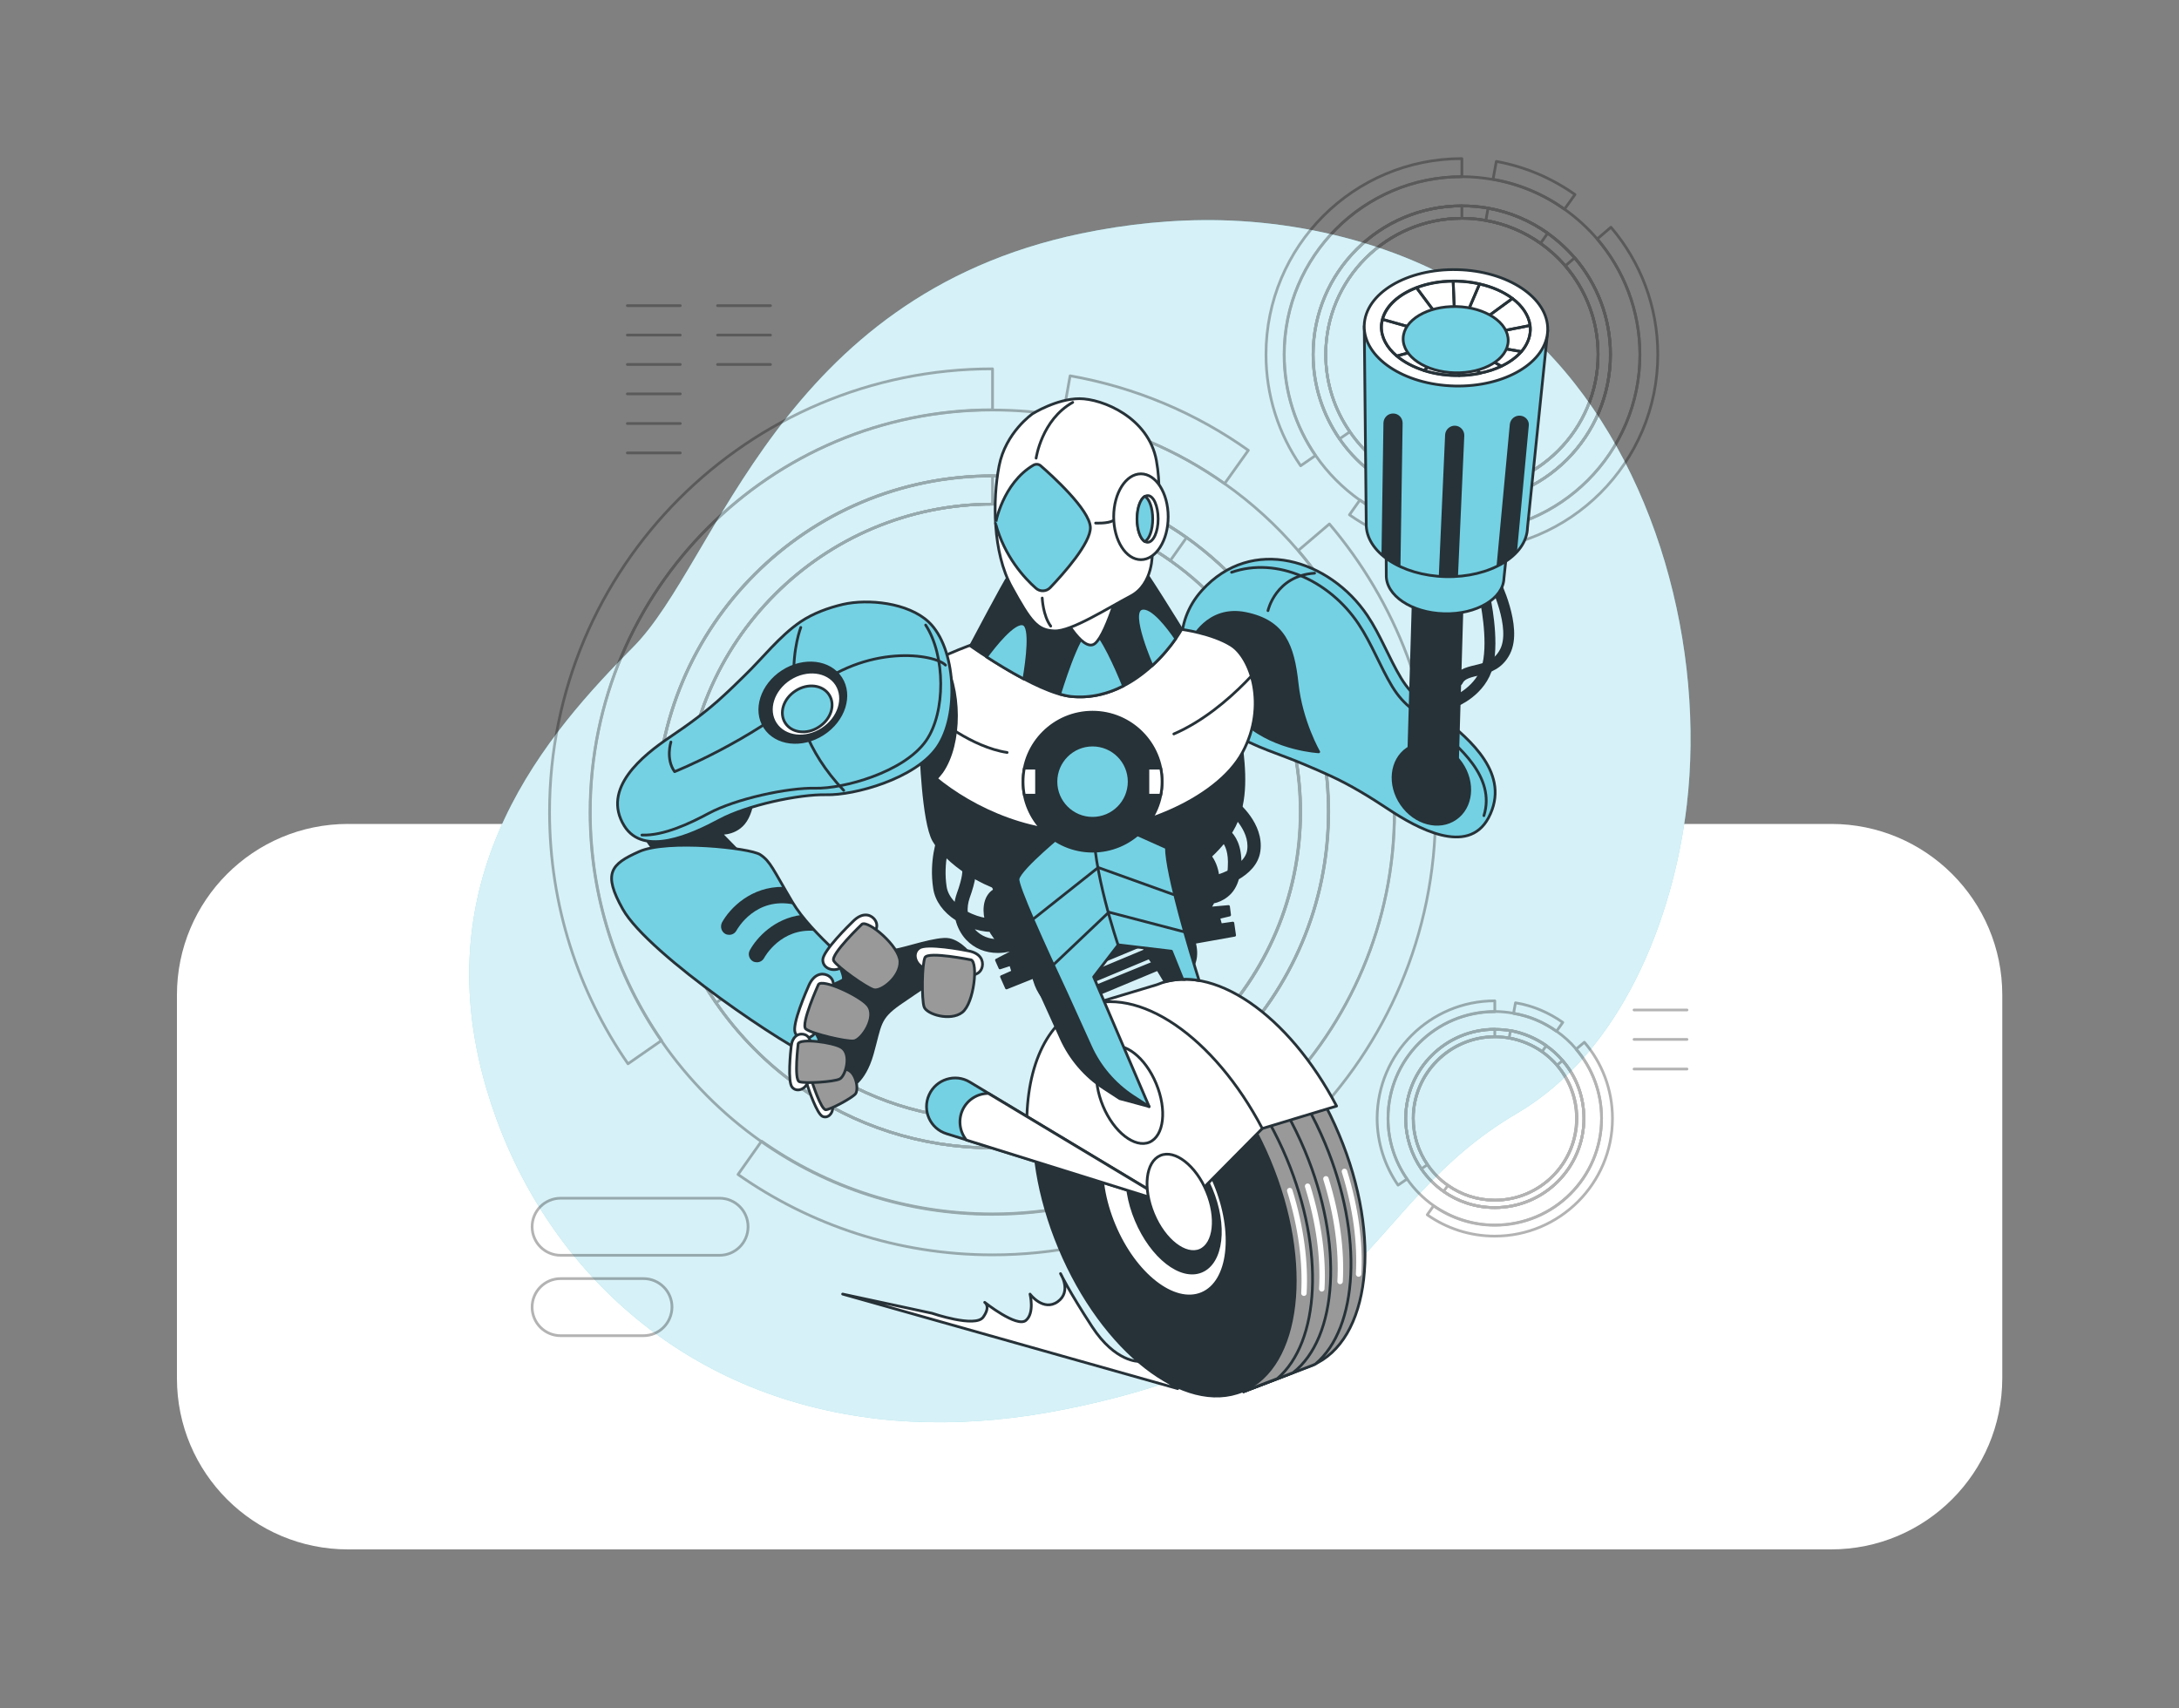 <?xml version="1.0" encoding="utf-8"?>
<!-- Generator: Adobe Illustrator 27.1.0, SVG Export Plug-In . SVG Version: 6.00 Build 0)  -->
<svg version="1.1" id="Capa_1" xmlns="http://www.w3.org/2000/svg" xmlns:xlink="http://www.w3.org/1999/xlink" x="0px" y="0px"
	 viewBox="0 0 1000 784" style="enable-background:new 0 0 1000 784;" xml:space="preserve">
<rect x="0" y="0" width="1000" height="784" fill="#808080" stroke="none"/>
<style type="text/css">
	.st0{fill:#FFFFFF;}
	.st1{fill:#74D1E3;}
	.st2{opacity:0.7;fill:#FFFFFF;enable-background:new    ;}
	.st3{opacity:0.3;}
	.st4{fill:none;stroke:#000000;stroke-width:1.25;stroke-linecap:round;stroke-linejoin:round;stroke-miterlimit:10;}
	.st5{fill:#FFFFFF;stroke:#263238;stroke-width:1.25;stroke-linecap:round;stroke-linejoin:round;stroke-miterlimit:10;}
	.st6{fill:#263238;stroke:#263238;stroke-width:1.25;stroke-linecap:round;stroke-linejoin:round;stroke-miterlimit:10;}
	.st7{fill:#999999;stroke:#263238;stroke-width:1.25;stroke-linecap:round;stroke-linejoin:round;stroke-miterlimit:10;}
	.st8{fill:#263238;stroke:#263238;stroke-width:1.25;stroke-linecap:round;stroke-linejoin:round;stroke-miterlimit:9.999;}
	.st9{fill:none;stroke:#FFFFFF;stroke-width:2.5;stroke-linecap:round;stroke-linejoin:round;stroke-miterlimit:10;}
	.st10{fill:#FFFFFF;stroke:#263238;stroke-width:1.25;stroke-linecap:round;stroke-linejoin:round;stroke-miterlimit:9.999;}
	.st11{fill:#74D1E3;stroke:#263238;stroke-width:1.25;stroke-linecap:round;stroke-linejoin:round;stroke-miterlimit:10;}
	.st12{fill:none;stroke:#263238;stroke-width:1.25;stroke-linecap:round;stroke-linejoin:round;stroke-miterlimit:10;}
	.st13{fill:#263238;}
	.st14{fill:none;stroke:#263238;stroke-width:5;stroke-linecap:round;stroke-linejoin:round;stroke-miterlimit:10;}
</style>
<g>
	<path class="st0" d="M840.3,711.2H159.7c-43.3,0-78.5-35.1-78.5-78.5v-176c0-43.3,35.1-78.5,78.5-78.5h680.7
		c43.3,0,78.5,35.1,78.5,78.5v176C918.8,676.1,883.7,711.2,840.3,711.2z"/>
	<g id="Background_Simple">
		<g>
			<path class="st1" d="M774.1,369.6c-6.2,52.5-30.2,113.5-78,141.5c-72.3,42.4-66.3,107.5-207.4,135.8c-22,4.4-42.9,6.3-62.6,5.9
				c-10.6-0.2-20.8-1-30.7-2.5c-89.7-13.1-150.1-75.5-172.2-150.7c-29.1-99,29-163.8,67.6-202.8c38.6-39,66.8-160.7,205.3-189.6
				c21.1-4.4,42.7-6.6,64.3-6.1c49.3,1.2,103,17.4,140.2,51.2c2.8,2.5,5.5,5.2,8.2,7.9C760.6,213.2,782.5,298,774.1,369.6z"/>
			<path class="st2" d="M774.1,369.6c-6.2,52.5-30.2,113.5-78,141.5c-72.3,42.4-66.3,107.5-207.4,135.8c-22,4.4-42.9,6.3-62.6,5.9
				c-10.6-0.2-20.8-1-30.7-2.5c-89.7-13.1-150.1-75.5-172.2-150.7c-29.1-99,29-163.8,67.6-202.8c38.6-39,66.8-160.7,205.3-189.6
				c21.1-4.4,42.7-6.6,64.3-6.1c49.3,1.2,103,17.4,140.2,51.2c2.8,2.5,5.5,5.2,8.2,7.9C760.6,213.2,782.5,298,774.1,369.6z"/>
		</g>
	</g>
	<g id="Graphics">
		<g class="st3">
			<path class="st4" d="M717.1,486.8c-2.2-2.6-4.7-4.9-7.5-6.8c-4.8-3.4-10.4-5.8-16.4-6.9c-2.3-0.4-4.7-0.6-7.2-0.6
				c-22.6,0-40.9,18.3-40.9,40.9c0,8.6,2.7,16.6,7.2,23.2c2.8,4,6.2,7.5,10.2,10.3c6.7,4.7,14.8,7.4,23.5,7.4
				c22.6,0,40.9-18.3,40.9-40.9C726.9,503.2,723.3,493.9,717.1,486.8z M686,550.9c-8,0-15.4-2.5-21.5-6.8c-3.6-2.5-6.8-5.7-9.3-9.4
				c-4.2-6-6.6-13.4-6.6-21.3c0-20.7,16.8-37.5,37.5-37.5c2.2,0,4.4,0.2,6.6,0.6c5.5,1,10.7,3.2,15.1,6.3c2.5,1.8,4.8,3.9,6.9,6.3
				c5.6,6.5,9,15.1,9,24.4C723.5,534.1,706.7,550.9,686,550.9z"/>
			<path class="st4" d="M717.1,486.8c-2.2-2.6-4.7-4.9-7.5-6.8c-4.8-3.4-10.4-5.8-16.4-6.9c-2.3-0.4-4.7-0.6-7.2-0.6
				c-22.6,0-40.9,18.3-40.9,40.9c0,8.6,2.7,16.6,7.2,23.2c2.8,4,6.2,7.5,10.2,10.3c6.7,4.7,14.8,7.4,23.5,7.4
				c22.6,0,40.9-18.3,40.9-40.9C726.9,503.2,723.3,493.9,717.1,486.8z M686,550.9c-8,0-15.4-2.5-21.5-6.8c-3.6-2.5-6.8-5.7-9.3-9.4
				c-4.2-6-6.6-13.4-6.6-21.3c0-20.7,16.8-37.5,37.5-37.5c2.2,0,4.4,0.2,6.6,0.6c5.5,1,10.7,3.2,15.1,6.3c2.5,1.8,4.8,3.9,6.9,6.3
				c5.6,6.5,9,15.1,9,24.4C723.5,534.1,706.7,550.9,686,550.9z"/>
			<g>
				<path class="st4" d="M723.3,481.5c-2.6-3.1-5.6-5.8-9-8.2c-5.8-4.1-12.4-7-19.7-8.2c-2.8-0.5-5.7-0.8-8.6-0.8
					c-27.1,0-49,21.9-49,49c0,10.3,3.2,19.9,8.7,27.8c3.3,4.8,7.4,8.9,12.2,12.3c8,5.6,17.7,8.9,28.1,8.9c27.1,0,49-21.9,49-49
					C735,501.2,730.6,490.1,723.3,481.5z M686,554.3c-8.7,0-16.9-2.7-23.5-7.4c-4-2.8-7.4-6.3-10.2-10.3c-4.6-6.6-7.2-14.6-7.2-23.2
					c0-22.6,18.3-40.9,40.9-40.9c2.5,0,4.9,0.2,7.2,0.6c6,1.1,11.6,3.5,16.4,6.9c2.8,2,5.3,4.3,7.5,6.8c6.1,7.2,9.8,16.4,9.8,26.6
					C726.9,536,708.6,554.3,686,554.3z"/>
				<path class="st4" d="M686,459.4v5c-27.1,0-49,21.9-49,49c0,10.3,3.2,19.9,8.7,27.8l-4.1,2.8c-6-8.7-9.6-19.3-9.6-30.7
					C632.1,483.6,656.2,459.4,686,459.4z"/>
				<path class="st4" d="M723.5,513.4c0,20.7-16.8,37.5-37.5,37.5c-8,0-15.4-2.5-21.5-6.8c-3.6-2.5-6.8-5.7-9.3-9.4
					c-4.2-6-6.6-13.4-6.6-21.3c0-20.7,16.8-37.5,37.5-37.5c2.2,0,4.4,0.2,6.6,0.6c5.5,1,10.7,3.2,15.1,6.3c2.5,1.8,4.8,3.9,6.9,6.3
					C720.2,495.5,723.5,504.1,723.5,513.4z"/>
				<path class="st4" d="M686,472.4v3.4c-20.7,0-37.5,16.8-37.5,37.5c0,7.9,2.4,15.3,6.6,21.3l-2.8,1.9c-4.6-6.6-7.2-14.6-7.2-23.2
					C645.1,490.7,663.4,472.4,686,472.4z"/>
				<path class="st4" d="M709.7,479.9l-2,2.8c-4.4-3.1-9.5-5.3-15.1-6.3l0.6-3.4C699.3,474.1,704.8,476.5,709.7,479.9z"/>
				<path class="st4" d="M717.2,469.3l-2.9,4.1c-5.8-4.1-12.4-7-19.7-8.2l0.9-4.9C703.5,461.6,710.8,464.8,717.2,469.3z"/>
				<path class="st4" d="M726.9,513.4c0,22.6-18.3,40.9-40.9,40.9c-8.7,0-16.9-2.7-23.5-7.4l2-2.8c6.1,4.3,13.5,6.8,21.5,6.8
					c20.7,0,37.5-16.8,37.5-37.5c0-9.3-3.4-17.8-9-24.4l2.6-2.2C723.3,493.9,726.9,503.2,726.9,513.4z"/>
				<path class="st4" d="M740,513.4c0,29.8-24.2,54-54,54c-11.5,0-22.2-3.6-31-9.8l2.9-4.1c8,5.6,17.7,8.9,28.1,8.9
					c27.1,0,49-21.9,49-49c0-12.1-4.4-23.3-11.7-31.8l3.8-3.2C735.1,487.7,740,500,740,513.4z"/>
			</g>
		</g>
		<g class="st3">
			<path class="st4" d="M722.7,118.4c-3.7-4.3-7.9-8.1-12.5-11.4c-8-5.7-17.3-9.7-27.4-11.5c-3.9-0.7-7.9-1-12-1
				c-37.7,0-68.2,30.5-68.2,68.2c0,14.4,4.5,27.7,12.1,38.7c4.6,6.6,10.3,12.4,17,17.1c11.1,7.8,24.6,12.4,39.2,12.4
				c37.7,0,68.2-30.5,68.2-68.2C739.1,145.8,732.9,130.3,722.7,118.4z M670.9,225.2c-13.4,0-25.7-4.2-35.9-11.3
				c-6.1-4.2-11.3-9.6-15.5-15.7c-7-10.1-11.1-22.3-11.1-35.5c0-34.5,28-62.5,62.5-62.5c3.7,0,7.4,0.3,11,1
				c9.2,1.6,17.8,5.3,25.1,10.5c4.2,3,8.1,6.5,11.4,10.4c9.3,10.9,15,25.1,15,40.6C733.4,197.2,705.4,225.2,670.9,225.2z"/>
			<path class="st4" d="M722.7,118.4c-3.7-4.3-7.9-8.1-12.5-11.4c-8-5.7-17.3-9.7-27.4-11.5c-3.9-0.7-7.9-1-12-1
				c-37.7,0-68.2,30.5-68.2,68.2c0,14.4,4.5,27.7,12.1,38.7c4.6,6.6,10.3,12.4,17,17.1c11.1,7.8,24.6,12.4,39.2,12.4
				c37.7,0,68.2-30.5,68.2-68.2C739.1,145.8,732.9,130.3,722.7,118.4z M670.9,225.2c-13.4,0-25.7-4.2-35.9-11.3
				c-6.1-4.2-11.3-9.6-15.5-15.7c-7-10.1-11.1-22.3-11.1-35.5c0-34.5,28-62.5,62.5-62.5c3.7,0,7.4,0.3,11,1
				c9.2,1.6,17.8,5.3,25.1,10.5c4.2,3,8.1,6.5,11.4,10.4c9.3,10.9,15,25.1,15,40.6C733.4,197.2,705.4,225.2,670.9,225.2z"/>
			<g>
				<path class="st4" d="M733,109.7c-4.4-5.1-9.4-9.7-14.9-13.6c-9.6-6.8-20.7-11.6-32.8-13.7c-4.7-0.8-9.4-1.3-14.3-1.3
					c-45.1,0-81.6,36.6-81.6,81.6c0,17.2,5.3,33.2,14.4,46.4c5.5,8,12.4,14.9,20.3,20.5c13.3,9.3,29.4,14.8,46.9,14.8
					c45.1,0,81.6-36.6,81.6-81.6C752.5,142.4,745.1,123.9,733,109.7z M670.9,230.9c-14.6,0-28.1-4.6-39.2-12.4
					c-6.6-4.6-12.4-10.4-17-17.1c-7.6-11-12.1-24.4-12.1-38.7c0-37.7,30.5-68.2,68.2-68.2c4.1,0,8.1,0.4,12,1
					c10.1,1.8,19.4,5.8,27.4,11.5c4.6,3.3,8.8,7.1,12.5,11.4c10.2,11.9,16.3,27.4,16.3,44.3C739.1,200.3,708.5,230.9,670.9,230.9z"
					/>
				<path class="st4" d="M670.9,72.8v8.3c-45.1,0-81.6,36.6-81.6,81.6c0,17.2,5.3,33.2,14.4,46.4l-6.8,4.7
					c-10-14.5-15.9-32.1-15.9-51.1C581,113,621.2,72.8,670.9,72.8z"/>
				<path class="st4" d="M733.4,162.7c0,34.5-28,62.5-62.5,62.5c-13.4,0-25.7-4.2-35.9-11.3c-6.1-4.2-11.3-9.6-15.5-15.7
					c-7-10.1-11.1-22.3-11.1-35.5c0-34.5,28-62.5,62.5-62.5c3.7,0,7.4,0.3,11,1c9.2,1.6,17.8,5.3,25.1,10.5c4.2,3,8.1,6.5,11.4,10.4
					C727.8,133,733.4,147.2,733.4,162.7z"/>
				<path class="st4" d="M670.9,94.5v5.7c-34.5,0-62.5,28-62.5,62.5c0,13.2,4.1,25.4,11.1,35.5l-4.7,3.2
					c-7.6-11-12.1-24.4-12.1-38.7C602.7,125,633.2,94.5,670.9,94.5z"/>
				<path class="st4" d="M710.3,107l-3.3,4.7c-7.4-5.2-15.9-8.9-25.1-10.5l1-5.6C692.9,97.3,702.2,101.3,710.3,107z"/>
				<path class="st4" d="M722.8,89.3L718,96c-9.6-6.8-20.7-11.6-32.8-13.7l1.5-8.2C700,76.5,712.2,81.8,722.8,89.3z"/>
				<path class="st4" d="M739.1,162.7c0,37.7-30.5,68.2-68.2,68.2c-14.6,0-28.1-4.6-39.2-12.4l3.3-4.7c10.2,7.1,22.5,11.3,35.9,11.3
					c34.5,0,62.5-28,62.5-62.5c0-15.5-5.6-29.7-15-40.6l4.3-3.7C732.9,130.3,739.1,145.8,739.1,162.7z"/>
				<path class="st4" d="M760.8,162.7c0,49.7-40.3,89.9-89.9,89.9c-19.2,0-37-6-51.6-16.3l4.8-6.8c13.3,9.3,29.4,14.8,46.9,14.8
					c45.1,0,81.6-36.6,81.6-81.6c0-20.2-7.4-38.8-19.6-53l6.3-5.4C752.7,120,760.8,140.4,760.8,162.7z"/>
			</g>
		</g>
		<g class="st3">
			<path class="st4" d="M572.7,272.5c-8.3-9.7-17.8-18.4-28.2-25.8c-18.1-12.8-39.2-21.9-62-25.9c-8.8-1.6-17.8-2.4-27.1-2.4
				c-85.2,0-154.2,69-154.2,154.2c0,32.5,10.1,62.7,27.3,87.6c10.4,15,23.4,28.2,38.3,38.7c25.1,17.6,55.6,28,88.6,28
				c85.1,0,154.2-69,154.2-154.2C609.7,334.4,595.8,299.5,572.7,272.5z M455.5,514c-30.2,0-58.2-9.5-81.1-25.6
				c-13.7-9.6-25.6-21.6-35.1-35.4c-15.8-22.8-25-50.4-25-80.3c0-78,63.3-141.3,141.3-141.3c8.5,0,16.8,0.7,24.8,2.2
				c20.9,3.7,40.1,12,56.8,23.8c9.6,6.8,18.3,14.7,25.8,23.6c21.1,24.7,33.9,56.7,33.9,91.8C596.8,450.7,533.5,514,455.5,514z"/>
			<path class="st4" d="M572.7,272.5c-8.3-9.7-17.8-18.4-28.2-25.8c-18.1-12.8-39.2-21.9-62-25.9c-8.8-1.6-17.8-2.4-27.1-2.4
				c-85.2,0-154.2,69-154.2,154.2c0,32.5,10.1,62.7,27.3,87.6c10.4,15,23.4,28.2,38.3,38.7c25.1,17.6,55.6,28,88.6,28
				c85.1,0,154.2-69,154.2-154.2C609.7,334.4,595.8,299.5,572.7,272.5z M455.5,514c-30.2,0-58.2-9.5-81.1-25.6
				c-13.7-9.6-25.6-21.6-35.1-35.4c-15.8-22.8-25-50.4-25-80.3c0-78,63.3-141.3,141.3-141.3c8.5,0,16.8,0.7,24.8,2.2
				c20.9,3.7,40.1,12,56.8,23.8c9.6,6.8,18.3,14.7,25.8,23.6c21.1,24.7,33.9,56.7,33.9,91.8C596.8,450.7,533.5,514,455.5,514z"/>
			<g>
				<path class="st4" d="M595.8,252.8c-9.9-11.6-21.3-22-33.8-30.8c-21.7-15.4-46.9-26.2-74.2-31c-10.5-1.9-21.4-2.8-32.4-2.8
					c-101.9,0-184.6,82.6-184.6,184.6c0,38.9,12.1,75.1,32.7,104.9c12.4,18,28,33.7,45.9,46.3c30,21.1,66.6,33.4,106,33.4
					c101.9,0,184.5-82.6,184.5-184.6C640,326.9,623.4,285,595.8,252.8z M455.5,526.9c-33,0-63.5-10.3-88.6-28
					c-14.9-10.5-28-23.6-38.3-38.7c-17.2-24.9-27.3-55.1-27.3-87.6c0-85.2,69-154.2,154.2-154.2c9.2,0,18.3,0.8,27.1,2.4
					c22.8,4,43.8,13.1,62,25.9c10.4,7.4,19.9,16.1,28.2,25.8c23.1,26.9,37,61.9,37,100.1C609.7,457.8,540.6,526.9,455.5,526.9z"/>
				<path class="st4" d="M455.5,169.3v18.8c-101.9,0-184.6,82.6-184.6,184.6c0,38.9,12.1,75.1,32.7,104.9l-15.4,10.7
					c-22.7-32.8-36-72.6-36-115.5C252.1,260.4,343.2,169.3,455.5,169.3z"/>
				<g>
					<g>
						<line class="st4" x1="287.9" y1="140.3" x2="312.2" y2="140.3"/>
						<line class="st4" x1="287.9" y1="153.8" x2="312.2" y2="153.8"/>
						<line class="st4" x1="287.9" y1="167.3" x2="312.2" y2="167.3"/>
					</g>
					<g>
						<line class="st4" x1="287.9" y1="180.8" x2="312.2" y2="180.8"/>
						<line class="st4" x1="287.9" y1="194.4" x2="312.2" y2="194.4"/>
						<line class="st4" x1="287.9" y1="207.9" x2="312.2" y2="207.9"/>
					</g>
					<g>
						<line class="st4" x1="329.3" y1="140.3" x2="353.6" y2="140.3"/>
						<line class="st4" x1="329.3" y1="153.8" x2="353.6" y2="153.8"/>
						<line class="st4" x1="329.3" y1="167.3" x2="353.6" y2="167.3"/>
					</g>
					<g>
						<line class="st4" x1="749.9" y1="463.6" x2="774.2" y2="463.6"/>
						<line class="st4" x1="749.9" y1="477.1" x2="774.2" y2="477.1"/>
						<line class="st4" x1="749.9" y1="490.7" x2="774.2" y2="490.7"/>
					</g>
					<path class="st4" d="M330.2,576.2h-72.9c-7.2,0-13.1-5.8-13.1-13.1l0,0c0-7.2,5.8-13.1,13.1-13.1h72.9
						c7.2,0,13.1,5.8,13.1,13.1l0,0C343.3,570.4,337.4,576.2,330.2,576.2z"/>
					<path class="st4" d="M295.3,613.1h-38c-7.2,0-13.1-5.8-13.1-13.1l0,0c0-7.2,5.8-13.1,13.1-13.1h38c7.2,0,13.1,5.8,13.1,13.1
						l0,0C308.3,607.3,302.5,613.1,295.3,613.1z"/>
				</g>
				<path class="st4" d="M596.8,372.7c0,78-63.3,141.3-141.3,141.3c-30.2,0-58.2-9.5-81.1-25.6c-13.7-9.6-25.6-21.6-35.1-35.4
					c-15.8-22.8-25-50.4-25-80.3c0-78,63.3-141.3,141.3-141.3c8.5,0,16.8,0.7,24.8,2.2c20.9,3.7,40.1,12,56.8,23.8
					c9.6,6.8,18.3,14.7,25.8,23.6C584.1,305.6,596.8,337.6,596.8,372.7z"/>
				<path class="st4" d="M455.5,218.5v12.9c-78,0-141.3,63.3-141.3,141.3c0,29.8,9.2,57.5,25,80.3l-10.6,7.3
					c-17.2-24.9-27.3-55.1-27.3-87.6C301.3,287.5,370.3,218.5,455.5,218.5z"/>
				<path class="st4" d="M544.5,246.8l-7.4,10.5c-16.6-11.8-35.9-20.1-56.8-23.8l2.3-12.7C505.3,224.9,526.4,233.9,544.5,246.8z"/>
				<path class="st4" d="M572.9,206.7L562,222c-21.7-15.4-46.9-26.2-74.2-31l3.3-18.5C521.2,177.8,549,189.7,572.9,206.7z"/>
				<path class="st4" d="M609.7,372.7c0,85.2-69,154.2-154.2,154.2c-33,0-63.5-10.3-88.6-28l7.4-10.6c23,16.2,50.9,25.6,81.1,25.6
					c78,0,141.3-63.3,141.3-141.3c0-35-12.7-67.1-33.9-91.8l9.8-8.4C595.8,299.5,609.7,334.4,609.7,372.7z"/>
				<path class="st4" d="M658.8,372.7c0,112.3-91,203.3-203.3,203.3c-43.5,0-83.7-13.7-116.8-36.9l10.8-15.3
					c30,21.1,66.6,33.4,106,33.4c101.9,0,184.5-82.6,184.5-184.6c0-45.8-16.7-87.6-44.2-119.9l14.3-12.2
					C640.4,276.2,658.8,322.3,658.8,372.7z"/>
			</g>
		</g>
	</g>
	<g id="Character">
		<g>
			<path class="st5" d="M522.7,624.9c0,0-10.8,0.5-21.5-15.9c-10.7-16.4-14.5-24.4-14.5-24.4s5.3,8.2-1.3,12.9
				c-6.6,4.7-12.7-3.5-12.7-3.5s2.2,8.7-1.9,12.1c-4.2,3.4-18.9-8.3-18.9-8.3s2.9,1.8-0.7,6.8c-3.6,5-23.5-1.8-23.5-1.8l-41-8.8
				l153.8,43.4L522.7,624.9z"/>
			<g>
				<path class="st6" d="M567.2,368.3c-1.1-0.9-2.6-0.7-3.5,0.4c-0.9,1.1-0.7,2.7,0.4,3.5c0.1,0.1,10.2,8.2,8.9,17.9
					c-0.3,2.5-1.8,4.7-3.9,6.5c0.3-16.7-11.1-18-11.2-18c-1.4-0.1-2.5,0.9-2.7,2.2c-0.2,1.4,0.8,2.6,2.2,2.8c0.3,0,7.5,1.1,6.7,14.3
					c0,0.8-0.1,1.5-0.2,2.2c-1.7,0.8-3.4,1.5-5,2c-0.9-7.5-5.5-13.3-11-13.2c-6.1,0-11,7.2-11,16c0,5.6,2,10.5,5.1,13.3l-5,0.4
					l0.1,0.7c-3.2-1.4-6.5-1.5-9.1,0.2c-3.1,1.9-4.5,5.8-4.1,10.3l-25.6,10.7l1.3,3.5l25-10.4c0.3,0.9,0.6,1.8,1,2.7l-24.9,10.4
					l1.3,3.5l25.4-10.6c0.6,0.9,1.2,1.7,1.8,2.4L503,452.7l1.3,3.5l26.4-11l-1.2-3c4.6,5,10.8,6.9,15.1,4.2c3.9-2.4,5.1-8,3.5-13.8
					l18.5-3.3l-0.8-5.6l-5.6,0.8l-0.9-3.3l5-1.2l-0.5-3.9l-8.9,0.8c0.7-0.8,1.3-1.7,1.8-2.8c2-0.4,4.3-1.3,6.4-3
					c2.4-1.9,4-4.6,4.9-7.9c4.6-2.7,9-6.7,9.8-12.6C579.5,378.2,567.7,368.7,567.2,368.3z M560.1,407.3c-0.5,0.4-0.9,0.7-1.4,0.9
					c0.1-0.3,0.1-0.7,0.1-1c0.6-0.2,1.3-0.4,2.1-0.7C560.7,406.9,560.4,407.1,560.1,407.3z"/>
				<path class="st6" d="M483.7,435l-2.5-6.8l-4.4,2.3c1.1-4,0.2-9.2-2.8-14c-4.6-7.5-12.6-11-17.8-7.7c-3.8,2.3-5,7.6-3.7,13.2
					c-2.7-0.4-5.9-1.4-9-3.1c-0.2-2.2,0.1-4.6,0.9-6.9c2.8-7.8,3.5-12.9,2.3-15.5c-0.6-1.2-1.5-1.7-1.9-1.8
					c-1.3-0.4-2.7,0.3-3.2,1.6c-0.3,0.9,0,2,0.6,2.6c0.1,0.7,0.4,3.4-2.5,11.4c-0.6,1.7-1,3.4-1.1,5c-2.7-2.5-4.4-5.4-4.8-8.3
					c-1.7-11.3,1.7-20.7,1.7-20.8c0.5-1.3-0.2-2.7-1.4-3.2c-1.3-0.5-2.7,0.2-3.2,1.4c-0.2,0.4-4,10.6-2,23.4
					c0.8,5.4,4.4,10.5,10.2,14.2c0.8,3.3,2.4,6.4,4.7,8.9c3.7,3.9,8.6,5.9,14.2,5.9c1.9,0,3.9-0.3,5.9-0.7c0.4,0.2,0.9,0.4,1.3,0.5
					l-7.9,4.1l1.6,3.6l4.9-1.6l1,3.3l-5.2,2.3l2.3,5.2l12.5-5c0.5,2.4,1.4,4.9,2.9,7.3c4.6,7.5,12.6,11,17.8,7.7s5.6-11.9,1-19.4
					C492.7,438.8,488,435.5,483.7,435z M447.3,427.4c-0.6-0.7-1.2-1.4-1.7-2.1c3.1,1.1,6.2,1.8,8.9,1.8c0.2,0.4,0.4,0.7,0.6,1.1
					c0.8,1.3,1.7,2.5,2.7,3.5C453.7,431.7,450,430.2,447.3,427.4z"/>
			</g>
			<g>
				<g>
					<path class="st7" d="M614.5,520.7c-19.8-47.4-57.5-76.7-84.1-65.6l-31.6,12.1l11.6,11.5c-7.3,20.9-5.1,51.6,7.7,82.4
						c13.1,31.3,33.9,54.7,54.3,63.8l-12.4,4.4l10.6,9.5l31.6-12.1C628.9,615.5,634.4,568,614.5,520.7z"/>
					<path class="st7" d="M608.1,524.8c-19.8-47.4-57.5-76.7-84.1-65.6l-23.9,9.1l10.4,10.3c-7.3,20.9-5.1,51.6,7.7,82.4
						c13.1,31.3,33.9,54.7,54.3,63.8l-8.7,3.1c0.8,0.4,1.5,0.7,2.3,1.1l-4.4,1.6l9.1,8.2l31.6-12.1c0.4-0.2,0.9-0.4,1.3-0.6
						C623.3,609.5,625.8,567.2,608.1,524.8z"/>
					<path class="st7" d="M598.8,528.1c-19.8-47.4-57.5-76.7-84.1-65.6l-14.8,5.7l10.6,10.5c-7.3,20.9-5.1,51.6,7.7,82.4
						c13.1,31.3,33.9,54.7,54.3,63.8l-12.4,4.4l10.6,9.5l22.7-8.7C613.9,614.1,616.8,571.1,598.8,528.1z"/>
					<path class="st7" d="M590.5,531.8c-19.8-47.4-57.5-76.7-84.1-65.6l-6.1,2.3l10.2,10.1c-7.3,20.9-5.1,51.6,7.7,82.4
						c13.1,31.3,33.9,54.7,54.3,63.8l-12.4,4.4l10.6,9.5l15.5-5.9C605.7,616.1,608.1,574,590.5,531.8z"/>
					
						<ellipse transform="matrix(0.922 -0.386 0.386 0.922 -172.029 249.346)" class="st8" cx="534.7" cy="552.9" rx="52.2" ry="93"/>
				</g>
				<g>
					<path class="st9" d="M606.6,591.6c0.8-14.2-1.3-30.4-6.5-47.1"/>
					<path class="st9" d="M615,588.2c0.8-14.2-1.3-30.4-6.5-47.1"/>
					<path class="st9" d="M623.5,584.8c0.8-14.2-1.3-30.4-6.5-47.1"/>
					<path class="st9" d="M598.4,593.6c0.8-14.2-1.3-30.4-6.5-47.1"/>
				</g>
			</g>
			
				<ellipse transform="matrix(0.922 -0.386 0.386 0.922 -172.028 249.346)" class="st10" cx="534.7" cy="552.9" rx="25" ry="44.5"/>
			<path class="st6" d="M555.8,545.7c7.1,16.9,5.1,33.8-4.4,37.8c-9.5,4-22.9-6.5-30-23.4c-7.1-16.9-5.1-33.8,4.4-37.8
				C535.3,518.4,548.7,528.8,555.8,545.7z"/>
			<g>
				<path class="st5" d="M579.3,518l34.1-10.3c-22-41.9-57-66.4-82.5-55.7l-32.6,9.8l13.8,9.6c-5.1,10.9-7.4,25.1-6.5,40.9l48.7,23
					L579.3,518z"/>
				<path class="st5" d="M541.9,555.8l37.4-37.8c-22-41.9-57-66.4-82.5-55.7c-18.1,7.6-27,31.1-25.4,60.2L541.9,555.8z"/>
			</g>
			<g>
				<path class="st11" d="M538.6,552.9l-104.2-32.5c-7.5-2.3-11.3-10.7-8-17.9l0,0c3.2-7.1,12-9.9,18.7-5.8L538.6,552.9z"/>
				<path class="st5" d="M453.6,501.9c-4.9,0-9.7,2.8-11.9,7.7c-2.1,4.7-1.2,10,1.8,13.7l95.1,29.7L453.6,501.9z"/>
			</g>
			<path class="st5" d="M553.8,547c5,12,3.6,24-3.1,26.9c-6.7,2.8-16.3-4.6-21.3-16.6c-5-12-3.6-24,3.1-26.9
				C539.2,527.5,548.8,535,553.8,547z"/>
			<path class="st5" d="M530.6,497.4c5,12,3.6,24-3.1,26.9c-6.7,2.8-16.3-4.6-21.3-16.6c-5-12-3.6-24,3.1-26.9
				C516,477.9,525.6,485.3,530.6,497.4z"/>
			<path class="st6" d="M506.4,484.7l-16.5-42.8l9.8-11.8l24.4,2.9l10.6,17.6c2.4-0.6,6.4-1.2,9.1-1c-6.8-18-22-54.1-22-64.2
				l-31.3-14l-15,6.5c0,0-20.8,16.9-21.8,21.8c-0.6,3,12.2,31.1,22.3,52.7l11,24.3c4.2,9.3,11,17.2,19.5,22.8l7.4,4.8l13.4,3.6
				l-15.6-24.7L506.4,484.7z"/>
			<path class="st6" d="M422.6,344.1c0,0,1,33.2,5.9,41.7c4.9,8.5,22.2,24.1,49.5,26.4c17.6,1.5,36-0.2,52.9-5.2
				c13.3-4,25.1-12.3,33.1-23.7c7.7-11,7.5-24.9,6.1-37.8l-0.7-5.2c0,0-12.1,18.6-45.6,25.7c-33.6,7.2-72.6-2.9-87-12.4
				C422.6,344.1,422.6,344.1,422.6,344.1z"/>
			<g>
				<path class="st11" d="M610.5,356.1c9.4,4.3,18.3,9.8,26.9,15.5c12.7,8.4,36.2,21.5,45.7,3.8c10.7-20.1-9.1-36.2-20.2-45.3
					c-8.4-6.9-14.3-9.6-19.9-18.8c-5.6-9.3-9.4-19.7-15.5-28.8c-17.3-25.7-53-36.9-75.9-11.5c-13.2,14.6-11.8,35-0.8,50.6
					c4.1,5.7,9,11.1,14.9,14.9c10,6.5,22,9.7,32.9,14.4C602.5,352.5,606.5,354.3,610.5,356.1z"/>
				<g>
					<path class="st12" d="M681,374.4c5.6-17.8-12-32.2-22.2-40.5c-8.4-6.9-14.3-9.6-19.9-18.8c-5.6-9.3-9.4-19.7-15.5-28.8
						c-13.2-19.7-37.3-30.9-58.2-23.6"/>
					<path class="st12" d="M581.9,280.3c0,0,3.5-16,21.4-17.2"/>
				</g>
				<path class="st6" d="M546.8,294c0,0,7.3-16,24.9-12.4s21.7,14.7,23.6,32.2c1.9,17.5,9.9,31.3,9.9,31.3s-19.5-1-33.2-12.8
					C558.3,320.5,548.4,314.1,546.8,294z"/>
			</g>
			<path class="st5" d="M453.5,293.3c0,0-16.3,5.2-26.7,11.1c-10.4,5.9-16.9,31.9-5.5,45c11.4,13,38.1,30.3,67.8,32.2
				c29.6,2,69.4-14.3,81.1-36.2c11.7-21.8,3.6-43.7-5.2-49.2c-8.8-5.5-22.7-7.3-22.7-7.3L453.5,293.3z"/>
			<path class="st12" d="M584.7,297.9c0,0-19.5,27.5-46,39"/>
			<path class="st12" d="M429.7,329.4c0,0,16,13.5,32.5,16"/>
			<path class="st6" d="M432.2,354.4c9.1-13,8.9-38.7,0-52.7c-1.9,0.9-3.7,1.8-5.4,2.7c-10.4,5.9-16.9,31.9-5.5,45
				c2.2,2.6,5.1,5.3,8.4,8C430.6,356.4,431.4,355.4,432.2,354.4z"/>
			<path class="st6" d="M471.7,259.9c0,0-7.4,2.7-8.9,4.7c-1.6,2-17.4,31.9-17.4,31.9s30.4,21.7,46.2,23.2
				c15.8,1.6,28.3-6.2,37.1-14.1c8.7-7.8,13.6-16.7,13.6-16.7s-17.6-28.6-19.4-29.9c-1.8-1.3-5.1-1.8-5.1-1.8L471.7,259.9z"/>
			<g>
				<path class="st11" d="M501.4,288.9c-4.6-2.8-12.1,20.1-15.1,29.7c1.9,0.5,3.6,0.9,5.2,1.1c9.2,0.9,17.3-1.4,24.1-4.9
					C512.4,306.8,505.6,291.5,501.4,288.9z"/>
				<path class="st11" d="M539.6,293.1c-3.4-5-10.9-15-15.6-13.8c-6.2,1.6,4.7,26.3,4.7,26.3C533.5,301.2,537.3,296.5,539.6,293.1z"
					/>
				<path class="st11" d="M452.7,301.5c4.6,3,10.8,6.8,17.2,10.2c1.5-8.7,3.4-23.8-0.2-25.2C465.5,284.8,455.9,297.1,452.7,301.5z"
					/>
			</g>
			<path class="st5" d="M486.2,279.6c0,0,10.5,20.5,16.3,15.8c5.8-4.7,12.9-31.9,12.9-31.9l-28.8,13.8L486.2,279.6z"/>
			<g>
				<path class="st5" d="M473.9,189.9c0,0-12.4,8.5-15.4,24c-3,15.4-3,39.7,5.8,55.6c8.8,16,11.8,19.8,19.6,20.1
					c7.7,0.3,24.5-10.5,35-16c10.5-5.5,9.9-19.8,9.9-19.8s5.5-22.6,1.9-42.4c-3.6-19.8-24.8-28.4-35.3-28.4S473.9,189.9,473.9,189.9
					z"/>
				<g>
					<ellipse class="st5" cx="523.6" cy="237.2" rx="12.5" ry="19.7"/>
					<path class="st5" d="M531.5,238.2c0,5.9-2.2,10.7-4.8,10.7c-2.7,0-4.8-4.8-4.8-10.7c0-5.9,2.2-10.7,4.8-10.7
						C529.3,227.4,531.5,232.2,531.5,238.2z"/>
					<path class="st11" d="M525.4,227.8c-2.1,1.2-3.6,5.4-3.6,10.4c0,5,1.5,9.2,3.6,10.4c2.1-1.2,3.6-5.4,3.6-10.4
						C529,233.2,527.5,229,525.4,227.8z"/>
				</g>
				<path class="st11" d="M474.3,213.5c1.1-0.6,2.4-0.5,3.3,0.3c5.2,4.5,22.4,20.1,22.8,28.2c0.3,7.2-12.4,21.4-18.4,27.7
					c-1.8,1.9-4.7,2-6.6,0.3c-5.1-4.5-14.4-14.4-18.5-29.7C456.8,240.4,460.1,221.8,474.3,213.5z"/>
				<path class="st12" d="M475.5,210.3c0,0,2.5-17.6,16.8-25.6"/>
				<path class="st12" d="M478.3,274.5c0,0,0.3,8,3.9,12.9"/>
				<path class="st12" d="M502.8,240.1c0,0,5.5,0.3,8-1.1"/>
			</g>
			<path class="st6" d="M296,375.9c0,0-3.1,7.8,5.3,15l12.8,15l30.6-9.2l-13.9-14.2c0,0,8.3,0.6,12.2-7.2c3.9-7.8,1.9-14.7,1.9-14.7
				L296,375.9z"/>
			<path class="st11" d="M332.1,319.3c-7.6,7.1-16,13.2-24.6,19c-12.6,8.5-31.6,23.7-21,40.8c8.9,14.3,31,4.1,43.7-2.7
				c12.6-6.8,36.5-11.9,49.1-11.6c12.6,0.3,40.6-7.2,50.8-21.8c10.2-14.7,8.7-45.6-3.9-57.5c-9.5-8.9-27.8-10.7-39.3-8.1
				c-6.8,1.6-13.7,4.1-19.5,8c-9.8,6.7-17.3,16.6-25.9,24.9C338.4,313.3,335.3,316.4,332.1,319.3z"/>
			<path class="st12" d="M294.6,383.3c10,0.4,22.3-5.5,30.5-9.9c12.6-6.8,36.5-11.9,49.1-11.6c12.6,0.3,40.6-7.2,50.8-21.8
				c9.1-13.1,8.9-39.2-0.2-53.1"/>
			<path class="st12" d="M367.5,288c0,0-15,38.3,19.7,74.8"/>
			<path class="st12" d="M307.9,340.6c0,0-2.5,7.8,1.7,13.6c0,0,34.2-13.6,61.2-36.4c27-22.8,58.4-17.5,63.1-12.5"/>
			<g>
				
					<ellipse transform="matrix(0.84 -0.542 0.542 0.84 -115.921 251.509)" class="st13" cx="368.6" cy="322.4" rx="21.4" ry="17.7"/>
				<path class="st5" d="M383.9,314.1c4.1,6.4,1.2,15.6-6.5,20.6c-7.7,5-17.3,3.9-21.5-2.5s-1.2-15.6,6.5-20.6
					C370.2,306.6,379.8,307.8,383.9,314.1z"/>
				<path class="st11" d="M380.5,318.9c3,4.6,0.9,11.2-4.7,14.8c-5.5,3.6-12.4,2.8-15.4-1.8s-0.9-11.2,4.7-14.8
					C370.6,313.5,377.5,314.3,380.5,318.9z"/>
			</g>
			<path class="st11" d="M395.6,447.1c0,0-23.1-18.1-32-33.1c-8.9-15-10-18.6-14.7-21.7c-4.7-3.1-42.6-7.2-55.6-1.4
				c-13.1,5.8-16.7,10-7.5,26.4c11.8,21.1,77.9,65.1,87.9,68.1c10,3.1,10,3.1,10,3.1L395.6,447.1z"/>
			<g>
				<path class="st13" d="M332.9,428.7c0.6,0.3,1.2,0.4,1.8,0.4c1.3,0,2.6-0.7,3.3-2c0.4-0.7,8.7-15.6,26.4-11.9
					c-0.3-0.4-0.5-0.9-0.8-1.3c-1.5-2.6-2.8-4.8-4-6.8c-14.9-0.3-24.7,9.8-28.3,16.4C330.4,425.5,331.1,427.7,332.9,428.7z"/>
				<path class="st13" d="M367.7,420c-12.3,1.6-20.4,10.3-23.6,16.2c-1,1.8-0.3,4.1,1.5,5.1c0.6,0.3,1.2,0.4,1.8,0.4
					c1.3,0,2.6-0.7,3.3-2c0.3-0.6,7.7-13.8,23.2-12.4C371.7,424.9,369.6,422.4,367.7,420z"/>
			</g>
			<g>
				<path class="st6" d="M445.7,438.6c0,0-4.6-6.2-10.1-7.3c-5.5-1.1-20.4,4.3-24.9,4.8c-4.4,0.5-26.1,4.6-25.7,6.3
					c0.5,1.7,2.7,6.3,1.9,7.3c-0.8,0.9-8.1,3.3-9.5,5.4c-1.4,2.1-4.6,16.9-3.2,18.9c1.3,2,2,3.4,1.5,4.5c-0.5,1.1-4.3,5.9-3.8,8.6
					c0.5,2.7,5.4,14.4,5.4,14.4l12.4-2.2c0,0,6.8-2.1,10.6-15.5c3.8-13.5,2.8-16.3,12.5-23.1c9.7-6.8,14.6-9.3,19.2-14.1
					C436.5,441.7,445.7,438.6,445.7,438.6z"/>
				<g>
					<path class="st5" d="M401.2,428.4c0,0,2.8-3.6-0.2-6.8c-1.9-2-5.4-2.7-9.3,1.1c-2.1,2-14.1,13.8-14.1,17.9
						c0,4.1,5.1,5.7,8.5,3.5C389.6,441.9,401.2,428.4,401.2,428.4z"/>
					<path class="st7" d="M395.6,424.2c0,0-14.6,13.9-13,16.8c1.6,2.8,14.9,12.3,18.4,13.3c3.5,0.9,12.3-6,12-13
						C412.7,434.3,398.5,422.3,395.6,424.2z"/>
				</g>
				<g>
					<path class="st5" d="M445.3,447.6c0,0,4.6,0.3,5.5-4c0.5-2.7-0.8-6-6.2-7.1c-2.9-0.6-19.4-3.7-22.7-1.3c-3.4,2.3-1.8,7.4,2,9
						C427.7,445.8,445.3,447.6,445.3,447.6z"/>
					<path class="st7" d="M445.7,440.6c0,0-19.7-4-21.2-1.1c-1.4,2.9-1.6,19.3-0.4,22.7c1.2,3.4,12,6.7,17.5,2.5
						C447.1,460.4,448.9,441.9,445.7,440.6z"/>
				</g>
				<g>
					<path class="st5" d="M382.3,453.8c0,0,1.3-4.4-2.7-6.2c-2.5-1.1-6-0.5-8.3,4.5c-1.2,2.7-7.9,18-6.4,21.9
						c1.5,3.8,6.8,3.4,9.2,0.1C376.6,470.6,382.3,453.8,382.3,453.8z"/>
					<path class="st7" d="M375.6,451.9c0,0-8.3,18.3-5.8,20.4c2.5,2.1,18.4,5.9,22,5.5c3.6-0.4,10.9-11.2,6.3-16.5
						C394.4,457,377.5,449.1,375.6,451.9z"/>
				</g>
				<g>
					<path class="st5" d="M376.9,494.3c0,0-1.4-2.8-4.2-1.9c-1.8,0.6-3.3,2.5-2.1,6c0.6,1.9,4.3,12.7,6.8,14c2.5,1.2,5-1.4,4.7-4.2
						C381.7,505.4,376.9,494.3,376.9,494.3z"/>
					<path class="st7" d="M372.6,496.4c0,0,4.2,13.1,6.4,13c2.2-0.1,12-5.4,13.6-7.3s0.3-10.6-4.4-11.2
						C384.4,490.4,372.3,494.1,372.6,496.4z"/>
				</g>
				<g>
					<path class="st5" d="M372,478.9c0,0-0.1-3.8-3.6-4.2c-2.2-0.3-4.8,1.1-5.3,5.6c-0.3,2.4-1.7,16.1,0.4,18.7
						c2.1,2.6,6.2,1,7.2-2.3C371.7,493.5,372,478.9,372,478.9z"/>
					<path class="st7" d="M366.3,479.1c0,0-2,16.4,0.5,17.4c2.5,1,15.8,0.1,18.5-1.2c2.7-1.2,5.7-11.5,0.8-14.5
						C382.2,478.4,367.1,476.5,366.3,479.1z"/>
				</g>
			</g>
			<g>
				<path class="st11" d="M535.3,389.1l-31.3-14l-15,6.5c0,0-20.8,16.9-21.8,21.8c-0.6,3,12.2,31.1,22.3,52.7l11,24.3
					c4.2,9.3,11,17.2,19.5,22.8l7.4,4.8l-25.5-59.6l11.3-14.7l24.4,2.9l5.2,12.9c2.5-0.1,5,0.1,7.5,0.6
					C546.4,437.7,535.3,400.9,535.3,389.1z"/>
				<path class="st12" d="M513.1,433.7c0,0-12.1-35.5-11.1-55.7"/>
				<polyline class="st12" points="474,422 504,398.2 538.5,410.6 				"/>
				<polyline class="st12" points="483.5,442.8 508.9,418.7 544.1,427.9 				"/>
			</g>
			<g>
				<circle class="st6" cx="501.4" cy="358.8" r="31.9"/>
				<ellipse class="st11" cx="501.4" cy="358.8" rx="16.8" ry="16.8"/>
				<g>
					<path class="st5" d="M526.8,365h5.9c0.4-2,0.6-4.1,0.6-6.2s-0.2-4.2-0.6-6.2h-5.9V365z"/>
					<path class="st5" d="M470.1,365h5.6v-12.4h-5.6c-0.4,2-0.6,4.1-0.6,6.2C469.5,360.9,469.7,363,470.1,365z"/>
				</g>
			</g>
			<g>
				<path class="st14" d="M681.5,274.6c0,0,4.1,18.5,1.3,30.6c-2.9,12.1-15.3,16.9-15.3,16.9"/>
				<path class="st14" d="M685.9,266.9c0,0,10.5,21.1,4.8,32.2c-5.7,11.2-18.2,6.4-21.7,13.4"/>
				<path class="st13" d="M671.1,350c6.3,9.1,5.1,20.9-2.8,26.3c-7.8,5.4-19.3,2.4-25.6-6.8c-6.3-9.1-5.1-20.9,2.8-26.3
					S664.8,340.8,671.1,350z"/>
				<g>
					<path class="st13" d="M657.2,374.8c-0.1,0-0.2,0-0.3,0c-6.6-0.2-11.7-5.7-11.5-12.2l2.9-99.2c0.2-6.6,5.6-11.7,12.2-11.5
						c6.6,0.2,11.7,5.7,11.5,12.2l-2.9,99.2C668.9,369.7,663.6,374.8,657.2,374.8z"/>
				</g>
				<g>
					<path class="st11" d="M635.8,197.7l0.4,66.2c-0.3,9.4,11.6,17.4,26.5,17.8c14.9,0.4,27.2-6.9,27.5-16.3l7-66L635.8,197.7z"/>
					<path class="st11" d="M626.1,149.7l0.9,90.7c-0.3,12.9,16,23.8,36.4,24.3c20.4,0.5,37.3-9.6,37.6-22.5l9.3-90.5L626.1,149.7z"
						/>
					
						<ellipse transform="matrix(2.430011e-02 -1 1 2.430011e-02 501.247 815.014)" class="st5" cx="668.2" cy="150.7" rx="26.7" ry="42.1"/>
					<path class="st5" d="M702.3,151.5c-0.1,3.6-1.6,7-4.1,9.9c-2.3,2.6-5.4,4.9-9.2,6.7c-2.9,1.4-6.3,2.5-9.9,3.2
						c-3,0.6-6.2,1-9.5,1c-0.7,0-1.3,0-2,0c-5-0.1-9.8-0.9-14.1-2.3c-5-1.6-9.3-3.9-12.6-6.7c-4.5-3.8-7.1-8.5-7-13.5
						c0-1.1,0.2-2.2,0.5-3.3c1.6-6.2,7.5-11.4,15.6-14.5c4.9-1.9,10.7-3,16.8-3c0.6,0,1.2,0,1.8,0c3.6,0.1,7.1,0.5,10.4,1.3
						c5.9,1.3,11.1,3.7,15.1,6.7c4.5,3.4,7.5,7.7,8.1,12.4C702.3,150.1,702.3,150.8,702.3,151.5z"/>
					<g>
						<path class="st13" d="M697.7,190.8c-2.4-0.2-4.5,1.5-4.8,3.9l-6.1,65.3c3.8-1.9,7-4.2,9.4-6.9l5.4-57.7
							C701.9,193.1,700.1,191,697.7,190.8z"/>
						<path class="st13" d="M642.7,260.2l1-66c0-2.4-1.9-4.4-4.3-4.4c0,0,0,0-0.1,0c-2.4,0-4.3,1.9-4.4,4.3l-0.9,60.6
							C636.4,256.8,639.4,258.7,642.7,260.2z"/>
						<path class="st13" d="M669.1,264.6L672,200c0.1-2.4-1.8-4.5-4.2-4.6c-2.4-0.1-4.5,1.8-4.6,4.2l-2.9,64.9c1,0.1,2,0.1,3,0.2
							C665.3,264.8,667.3,264.8,669.1,264.6z"/>
					</g>
					<path class="st12" d="M668,156.1l-17.9-24c4.9-1.9,10.7-3,16.8-3L668,156.1z"/>
					<path class="st12" d="M679,130.4l-11,25.7l-1.1-27c0.6,0,1.2,0,1.8,0C672.3,129.2,675.8,129.6,679,130.4z"/>
					<path class="st12" d="M694.1,137L668,156.1l11-25.7C684.9,131.7,690.1,134,694.1,137z"/>
					<path class="st12" d="M702.2,149.4l-34.2,6.7l26.1-19.1C698.6,140.4,701.6,144.8,702.2,149.4z"/>
					<path class="st12" d="M702.3,151.5c-0.1,3.6-1.6,7-4.1,9.9l-30.2-5.3l34.2-6.7C702.3,150.1,702.3,150.8,702.3,151.5z"/>
					<path class="st12" d="M698.2,161.4c-2.3,2.6-5.4,4.9-9.2,6.7l-21-12L698.2,161.4z"/>
					<path class="st12" d="M689,168.1c-2.9,1.4-6.3,2.5-9.9,3.2L668,156.1L689,168.1z"/>
					<path class="st12" d="M679.2,171.4c-3,0.6-6.2,1-9.5,1l-1.6-16.2L679.2,171.4z"/>
					<path class="st12" d="M669.6,172.4c-0.7,0-1.3,0-2,0c-5-0.1-9.8-0.9-14.1-2.3l14.4-14L669.6,172.4z"/>
					<path class="st12" d="M668,156.1l-14.4,14c-5-1.6-9.3-3.9-12.6-6.7L668,156.1z"/>
					<path class="st12" d="M668,156.1l-27,7.3c-4.5-3.8-7.1-8.5-7-13.5c0-1.1,0.2-2.2,0.5-3.3L668,156.1z"/>
					<path class="st12" d="M668,156.1l-33.5-9.5c1.7-6.2,7.5-11.4,15.6-14.5L668,156.1z"/>
					
						<ellipse transform="matrix(2.430011e-02 -1 1 2.430011e-02 495.713 820.119)" class="st11" cx="668" cy="156.1" rx="15.2" ry="24.1"/>
				</g>
			</g>
		</g>
	</g>
</g>
</svg>
